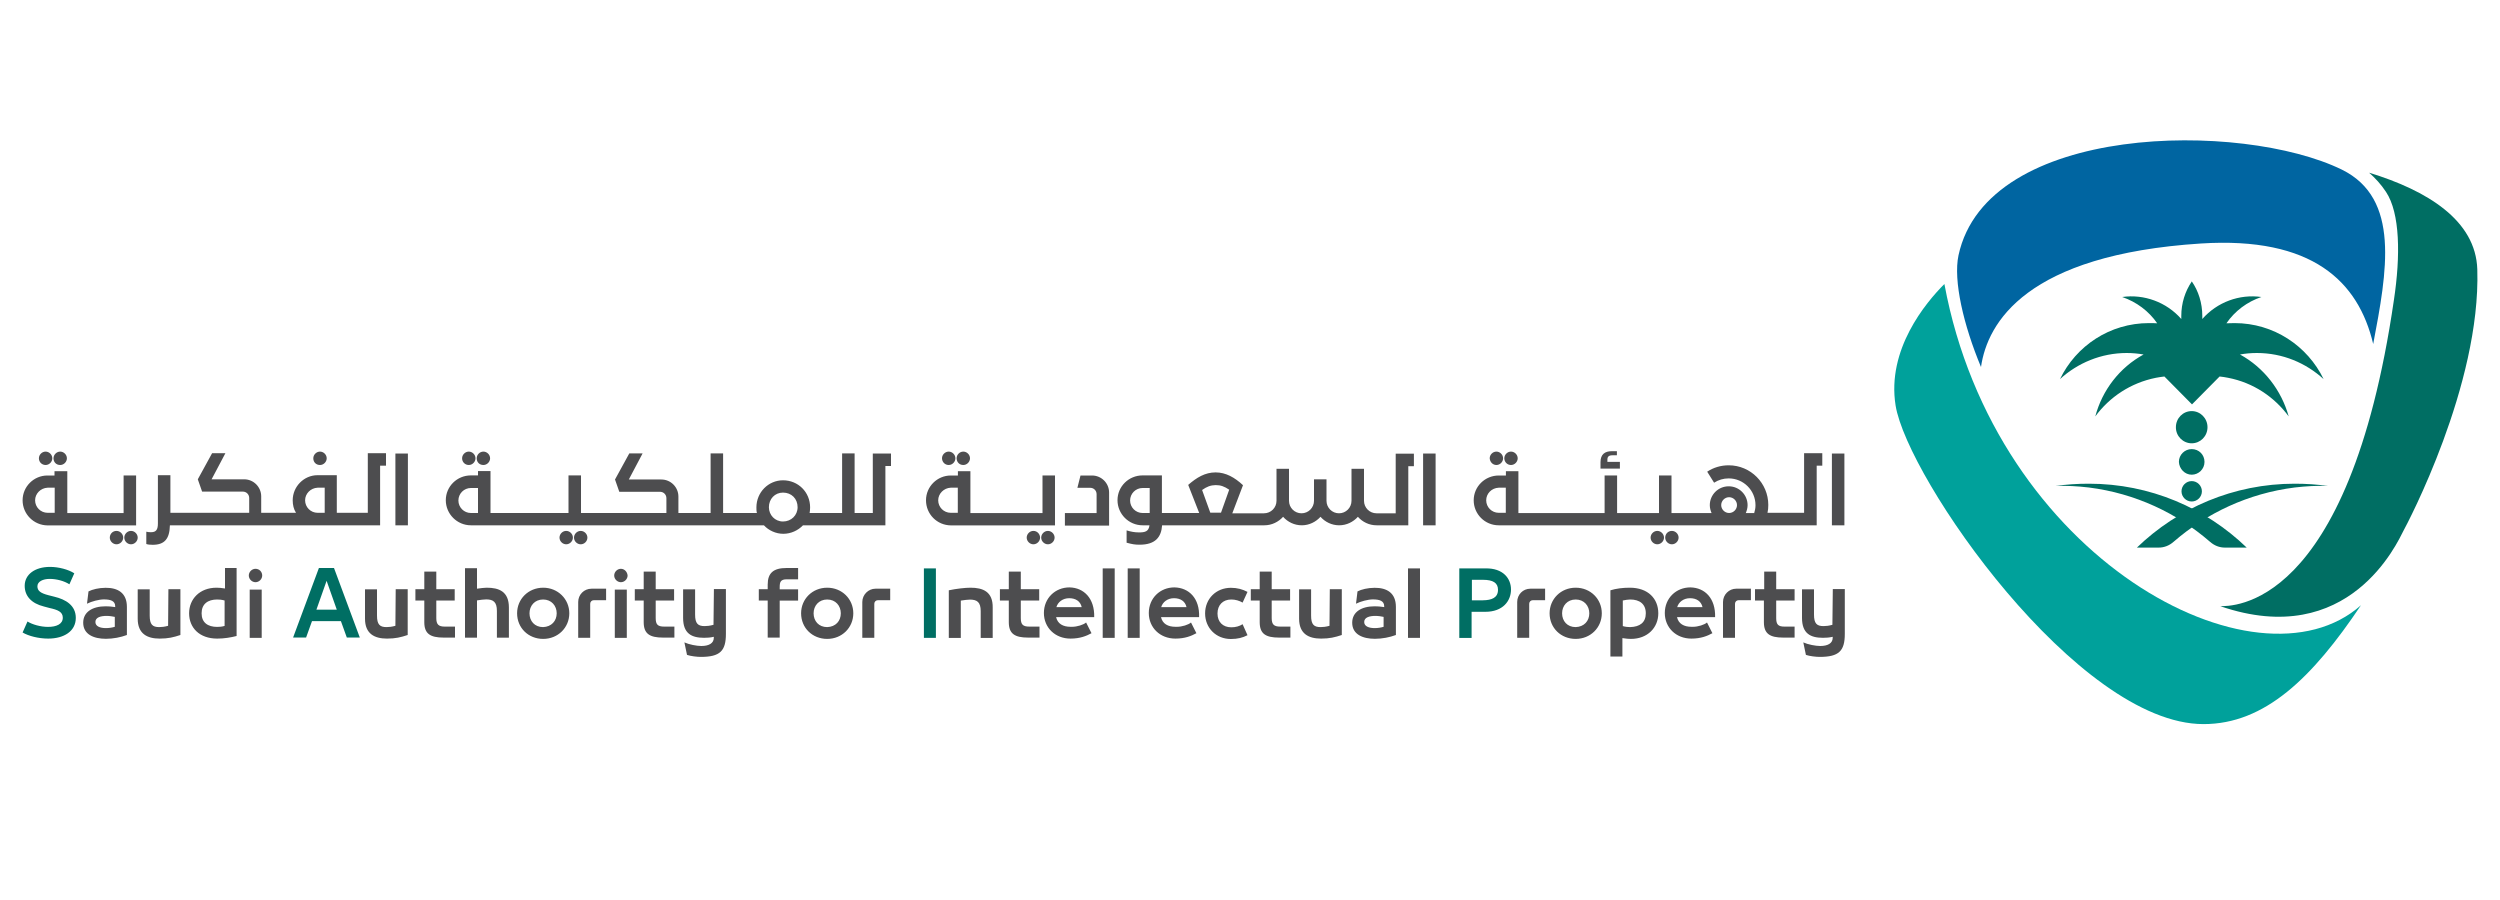 <?xml version="1.0" encoding="utf-8"?>
<!-- Generator: Adobe Illustrator 28.1.0, SVG Export Plug-In . SVG Version: 6.00 Build 0)  -->
<svg version="1.1" id="Layer_1" xmlns="http://www.w3.org/2000/svg" xmlns:xlink="http://www.w3.org/1999/xlink" x="0px" y="0px"
	 viewBox="0 0 250 90" style="enable-background:new 0 0 250 90;" xml:space="preserve">
<style type="text/css">
	.st0{fill:#4D4D4F;}
	.st1{fill:#006E63;}
	.st2{fill:#0065A1;}
	.st3{fill:#00A19B;}
</style>
<g>
	<path class="st0" d="M39.54,52.53h1.25v-7.18h-1.25V52.53z M87.28,45.35h1.82v1.25h-0.56v5.93H80.3c-0.49,0.51-1.2,0.85-1.97,0.85
		c-0.74,0-1.46-0.33-1.94-0.85h-29.3c-1.38,0-2.51-1.13-2.51-2.51s1.13-2.48,2.51-2.48h0.71v-0.43h1.25v4.19h7.8v-3.76h1.25v3.76
		h8.54v-1.48c0-0.36-0.28-0.64-0.64-0.64h-4.07l-0.43-1.23l1.43-2.61h1.33l-1.38,2.61h3.25c0.95,0,1.71,0.77,1.71,1.71v1.64h3.22
		v-5.96h1.25v5.96h3.38c-0.05-0.18-0.05-0.36-0.05-0.56c0-1.51,1.2-2.71,2.66-2.71c1.51,0,2.71,1.18,2.71,2.71
		c0,0.2-0.02,0.38-0.05,0.56h3.25v-5.96h1.25v5.96h1.82L87.28,45.35L87.28,45.35z M47.8,48.8h-0.71c-0.69,0-1.25,0.56-1.25,1.25
		s0.56,1.25,1.25,1.25h0.71V48.8z M79.76,50.72c0-0.85-0.61-1.46-1.46-1.46c-0.82,0-1.41,0.64-1.41,1.46c0,0.79,0.61,1.43,1.41,1.43
		C79.12,52.15,79.76,51.53,79.76,50.72z M92.6,50.03c0-1.38,1.13-2.48,2.48-2.48h0.71v-0.43h1.25v4.19h7.21v-3.76h1.25v4.99H95.1
		C93.7,52.53,92.6,51.41,92.6,50.03z M93.82,50.03c0,0.69,0.56,1.25,1.25,1.25h0.71v-2.51h-0.71C94.39,48.8,93.82,49.36,93.82,50.03
		z M142.31,52.53h1.25v-7.18h-1.25V52.53z M161.97,46.19h-1.23v-0.23c0-0.28,0.13-0.43,0.49-0.43h0.46v-0.41h-0.51
		c-0.69,0-1.13,0.31-1.13,1.1v0.64h1.94v-0.67L161.97,46.19L161.97,46.19z M147.37,50.03c0-1.38,1.13-2.48,2.51-2.48h0.71v-0.43
		h1.25v4.19h8.62v-3.76h1.25v3.76h4.19v-3.76h1.25v3.76h3.99h0.02c-0.1-0.23-0.18-0.51-0.18-0.79c0-1.05,0.85-1.89,1.89-1.89
		c1.05,0,1.89,0.85,1.89,1.89c0,0.28-0.08,0.54-0.18,0.79h0.05h0.79c0.08-0.26,0.13-0.51,0.13-0.79c0-1.48-1.2-2.68-2.68-2.68
		c-0.54,0-1.02,0.15-1.46,0.43l-0.69-1.1c0.61-0.41,1.36-0.64,2.15-0.64c2.2,0,3.96,1.79,3.96,3.96c0,0.28-0.02,0.54-0.08,0.79h3.66
		v-5.96h1.82v1.25h-0.56v5.96h-31.8C148.49,52.53,147.37,51.41,147.37,50.03z M172.12,50.51c0,0.43,0.36,0.79,0.79,0.79
		c0.43,0,0.79-0.36,0.79-0.79c0-0.43-0.36-0.79-0.79-0.79C172.48,49.72,172.12,50.08,172.12,50.51z M148.62,50.03
		c0,0.69,0.56,1.25,1.25,1.25h0.71v-2.51h-0.71C149.16,48.8,148.62,49.36,148.62,50.03z M183.19,45.35v7.18h1.25v-7.18H183.19z
		 M10.98,53.76c0,0.36,0.31,0.67,0.67,0.67s0.67-0.31,0.67-0.67s-0.31-0.67-0.67-0.67C11.26,53.09,10.98,53.4,10.98,53.76z
		 M13.1,53.09c-0.36,0-0.67,0.31-0.67,0.67s0.31,0.67,0.67,0.67s0.67-0.31,0.67-0.67S13.46,53.09,13.1,53.09z M32,46.5
		c0.36,0,0.67-0.31,0.67-0.67c0-0.36-0.31-0.67-0.67-0.67s-0.67,0.31-0.67,0.67C31.33,46.22,31.61,46.5,32,46.5z M56.62,53.09
		c-0.36,0-0.67,0.31-0.67,0.67s0.31,0.67,0.67,0.67c0.36,0,0.67-0.31,0.67-0.67S56.98,53.09,56.62,53.09z M58.74,53.76
		c0-0.36-0.31-0.67-0.67-0.67c-0.36,0-0.67,0.31-0.67,0.67s0.31,0.67,0.67,0.67C58.44,54.43,58.74,54.12,58.74,53.76z M149.64,46.5
		c0.36,0,0.67-0.31,0.67-0.67c0-0.36-0.31-0.67-0.67-0.67c-0.36,0-0.67,0.31-0.67,0.67C149,46.22,149.29,46.5,149.64,46.5z
		 M151.1,46.5c0.36,0,0.67-0.31,0.67-0.67c0-0.36-0.31-0.67-0.67-0.67s-0.67,0.31-0.67,0.67C150.44,46.22,150.74,46.5,151.1,46.5z
		 M103.34,53.09c-0.36,0-0.67,0.31-0.67,0.67s0.31,0.67,0.67,0.67s0.67-0.31,0.67-0.67C104,53.4,103.72,53.09,103.34,53.09z
		 M105.46,53.76c0-0.36-0.31-0.67-0.67-0.67c-0.36,0-0.67,0.31-0.67,0.67s0.31,0.67,0.67,0.67
		C105.15,54.43,105.46,54.12,105.46,53.76z M165.73,53.09c-0.36,0-0.67,0.31-0.67,0.67s0.31,0.67,0.67,0.67
		c0.36,0,0.67-0.31,0.67-0.67S166.09,53.09,165.73,53.09z M166.52,53.76c0,0.36,0.31,0.67,0.67,0.67c0.36,0,0.67-0.31,0.67-0.67
		s-0.31-0.67-0.67-0.67C166.8,53.09,166.52,53.4,166.52,53.76z M94.87,46.5c0.36,0,0.67-0.31,0.67-0.67c0-0.36-0.31-0.67-0.67-0.67
		c-0.36,0-0.67,0.31-0.67,0.67C94.21,46.22,94.51,46.5,94.87,46.5z M96.33,46.5c0.36,0,0.67-0.31,0.67-0.67
		c0-0.36-0.31-0.67-0.67-0.67c-0.36,0-0.67,0.31-0.67,0.67C95.67,46.22,95.95,46.5,96.33,46.5z M110.91,49.26
		c0-0.95-0.77-1.71-1.71-1.71h-1.15l-0.31,1.23h1.28c0.36,0,0.64,0.28,0.64,0.64v1.89h-3.17v1.25h4.42L110.91,49.26L110.91,49.26z
		 M46.88,46.5c0.36,0,0.67-0.31,0.67-0.67c0-0.36-0.31-0.67-0.67-0.67c-0.36,0-0.67,0.31-0.67,0.67
		C46.21,46.22,46.52,46.5,46.88,46.5z M48.34,46.5c0.36,0,0.67-0.31,0.67-0.67c0-0.36-0.31-0.67-0.67-0.67
		c-0.36,0-0.67,0.31-0.67,0.67C47.67,46.22,47.95,46.5,48.34,46.5z M4.56,46.5c0.36,0,0.67-0.31,0.67-0.67
		c0-0.36-0.31-0.67-0.67-0.67s-0.67,0.31-0.67,0.67C3.89,46.22,4.2,46.5,4.56,46.5z M6.02,46.5c0.36,0,0.67-0.31,0.67-0.67
		c0-0.36-0.31-0.67-0.67-0.67s-0.67,0.31-0.67,0.67C5.35,46.22,5.63,46.5,6.02,46.5z M2.26,50.03c0-1.38,1.13-2.48,2.48-2.48h0.71
		v-0.43h1.28v4.19h5.63v-3.76h1.25v4.99H4.76C3.38,52.53,2.26,51.41,2.26,50.03z M3.51,50.03c0,0.69,0.56,1.25,1.25,1.25h0.71v-2.51
		H4.76C4.07,48.8,3.51,49.36,3.51,50.03z M15.27,54.48c-0.23,0-0.49-0.02-0.64-0.08v-1.23c0.18,0.05,0.33,0.05,0.49,0.05
		c0.49,0,0.67-0.26,0.67-0.87v-4.83h1.25v3.76h7.88V49.8c0-0.36-0.28-0.64-0.64-0.64h-4.07l-0.43-1.23l1.43-2.61h1.33l-1.38,2.61
		h3.25c0.95,0,1.71,0.77,1.71,1.71v1.64h3.48c-0.23-0.36-0.33-0.79-0.33-1.25c0-1.38,1.13-2.51,2.48-2.51h0.71h0.33h0.89v3.76h3.1
		v-5.96h1.82v1.25h-0.59v5.96H16.99C16.96,53.89,16.45,54.48,15.27,54.48z M30.51,50.03c0,0.69,0.56,1.25,1.25,1.25h0.71v-2.51
		h-0.71C31.07,48.8,30.51,49.36,30.51,50.03z M114.95,52.53h-0.69c-1.38,0-2.51-1.13-2.51-2.51s1.13-2.48,2.51-2.48h0.71h0.33h0.89
		v3.76h3.73l-1.1-2.81c0.85-0.74,1.69-1.25,2.74-1.25c1.02,0,1.92,0.51,2.74,1.28l-1.07,2.81h3.17c0.69,0,1.25-0.56,1.25-1.25v-3.2
		h1.25v3.2c0,0.69,0.56,1.25,1.25,1.25s1.25-0.56,1.25-1.25v-2.15h1.25v2.15c0,0.69,0.56,1.25,1.25,1.25s1.25-0.56,1.25-1.25v-3.2
		h1.25v3.2c0,0.69,0.56,1.25,1.25,1.25h1.92v-5.96h1.82v1.25h-0.56v5.91h-3.17c-0.74,0-1.41-0.33-1.87-0.85
		c-0.46,0.51-1.13,0.85-1.87,0.85c-0.74,0-1.41-0.33-1.87-0.85c-0.46,0.51-1.13,0.85-1.87,0.85s-1.41-0.33-1.87-0.85
		c-0.46,0.51-1.13,0.85-1.87,0.85h-10.23c-0.08,1.18-0.67,1.94-2.25,1.94c-0.49,0-0.74-0.05-1.3-0.2v-1.23
		c0.43,0.13,0.82,0.2,1.2,0.2C114.51,53.25,114.87,53.15,114.95,52.53z M120.21,49l0.82,2.27h1.07l0.82-2.3
		c-0.49-0.33-0.85-0.46-1.36-0.46C121.06,48.52,120.67,48.67,120.21,49z M114.97,51.31V48.8h-0.71c-0.69,0-1.25,0.56-1.25,1.25
		s0.56,1.25,1.25,1.25H114.97z"/>
	<path class="st0" d="M12.69,60.69v2.81c-0.61,0.23-1.38,0.38-2.1,0.38c-1.2,0-2.27-0.43-2.27-1.61c0-1.07,0.92-1.64,2.25-1.64
		c0.26,0,0.59,0.02,0.95,0.08v-0.08c0-0.54-0.46-0.69-1.13-0.69c-0.49,0-1.23,0.2-1.69,0.43l0.15-1.23c0.38-0.2,1.05-0.36,1.71-0.36
		C11.77,58.77,12.69,59.28,12.69,60.69z M11.49,61.69c-0.23-0.05-0.54-0.1-0.82-0.1c-0.61,0-1.13,0.15-1.13,0.61
		c0,0.43,0.46,0.61,1.05,0.61c0.31,0,0.64-0.05,0.89-0.13V61.69z M16.81,62.58c-0.36,0.1-0.64,0.13-0.89,0.13
		c-0.67,0-0.95-0.26-0.95-1.15v-2.63h-1.2v2.94c0,1.51,0.95,1.99,2.2,1.99c0.85,0,1.38-0.13,2.07-0.36v-4.58h-1.2L16.81,62.58
		L16.81,62.58z M22.46,56.8h1.2v6.8c-0.59,0.15-1.25,0.26-1.94,0.26c-1.79,0-2.81-1.1-2.81-2.53s1.07-2.56,2.74-2.56
		c0.2,0,0.51,0.02,0.85,0.08V56.8L22.46,56.8L22.46,56.8z M22.46,60.05c-0.28-0.08-0.54-0.1-0.74-0.1c-0.95,0-1.56,0.46-1.56,1.38
		c0,0.92,0.61,1.36,1.56,1.36c0.23,0,0.49-0.02,0.74-0.1V60.05z M24.97,63.79h1.2v-4.83h-1.2V63.79z M39.54,62.58
		c-0.36,0.1-0.64,0.13-0.89,0.13c-0.67,0-0.95-0.26-0.95-1.15v-2.63h-1.2v2.94c0,1.51,0.95,1.99,2.2,1.99
		c0.85,0,1.38-0.13,2.07-0.36v-4.58h-1.2L39.54,62.58L39.54,62.58z M43.63,61.81v-1.76h1.84v-1.13h-1.84v-1.76h-1.2v1.76h-0.89v1.13
		h0.89v2.17c0,1.15,0.59,1.54,1.94,1.54h1.13v-1.1h-1.02C43.86,62.66,43.63,62.45,43.63,61.81z M48.67,58.77
		c-0.26,0-0.61,0.05-0.97,0.1v-2.05h-1.2v6.95h1.2v-3.73c0.33-0.05,0.67-0.1,0.92-0.1c0.71,0,1.07,0.26,1.07,1.15v2.68h1.2v-3.02
		C50.89,59.15,49.9,58.77,48.67,58.77z M56.93,61.33c0,1.43-1.13,2.56-2.61,2.56s-2.61-1.1-2.61-2.56c0-1.43,1.13-2.56,2.61-2.56
		C55.78,58.77,56.93,59.9,56.93,61.33z M55.67,61.33c0-0.74-0.51-1.38-1.36-1.38s-1.36,0.64-1.36,1.38c0,0.77,0.51,1.38,1.36,1.38
		C55.14,62.68,55.67,62.1,55.67,61.33z M61.48,63.79h1.2v-4.83h-1.2V63.79z M65.57,61.81v-1.76h1.84v-1.13h-1.84v-1.76h-1.2v1.76
		h-0.89v1.13h0.89v2.17c0,1.15,0.59,1.54,1.94,1.54h1.13v-1.1h-1.02C65.77,62.66,65.57,62.45,65.57,61.81z M71.35,62.48
		c-0.36,0.1-0.64,0.13-0.89,0.13c-0.67,0-0.95-0.26-0.95-1.15v-2.53h-1.2v2.86c0,1.58,0.87,1.99,2.1,1.99c0.31,0,0.64-0.02,0.97-0.1
		v0.1c0,0.56-0.51,0.82-1.25,0.82c-0.46,0-1.23-0.15-1.69-0.36l0.26,1.25c0.38,0.13,1.02,0.2,1.38,0.2c1.92,0,2.51-0.59,2.51-2.3
		v-4.48h-1.2L71.35,62.48L71.35,62.48z M76.77,58.46v0.46h-0.89v1.13h0.89v3.71h1.2v-3.7h1.84v-1.13h-1.84v-0.23
		c0-0.51,0.1-0.77,0.71-0.77h1.13V56.8h-1.15C77.33,56.8,76.77,57.31,76.77,58.46z M85.33,61.33c0,1.43-1.13,2.56-2.61,2.56
		s-2.61-1.1-2.61-2.56c0-1.43,1.13-2.56,2.61-2.56S85.33,59.9,85.33,61.33z M84.08,61.33c0-0.74-0.51-1.38-1.36-1.38
		c-0.85,0-1.36,0.64-1.36,1.38c0,0.77,0.51,1.38,1.36,1.38C83.57,62.68,84.08,62.1,84.08,61.33z M97.05,58.77
		c-0.51,0-1.43,0.1-2.17,0.26v4.76h1.2v-3.73c0.33-0.05,0.67-0.1,0.92-0.1c0.71,0,1.07,0.26,1.07,1.15v2.68h1.2v-3.02
		C99.3,59.15,98.27,58.77,97.05,58.77z M102.08,61.81v-1.76h1.84v-1.13h-1.84v-1.76h-1.2v1.76h-0.89v1.13h0.89v2.17
		c0,1.15,0.59,1.54,1.94,1.54h1.13v-1.1h-1.02C102.29,62.66,102.08,62.45,102.08,61.81z M109.42,61.71h-3.81
		c0.15,0.67,0.69,0.97,1.46,0.97h0.13c0.51,0,1.15-0.2,1.41-0.43l0.54,1.07c-0.51,0.28-1.15,0.54-2.1,0.54
		c-1.54,0-2.66-1.1-2.66-2.56c0-1.48,1.13-2.56,2.56-2.56C108.4,58.77,109.47,59.85,109.42,61.71z M108.17,60.71
		c-0.13-0.59-0.61-0.89-1.25-0.89s-1.13,0.38-1.28,0.89H108.17z M110.27,63.79h1.2v-6.95h-1.2V63.79z M112.77,63.79h1.2v-6.95h-1.2
		V63.79z M119.91,61.71h-3.81c0.15,0.67,0.69,0.97,1.46,0.97h0.13c0.51,0,1.15-0.2,1.41-0.43l0.54,1.07
		c-0.51,0.28-1.15,0.54-2.1,0.54c-1.54,0-2.66-1.1-2.66-2.56c0-1.48,1.13-2.56,2.56-2.56C118.91,58.77,119.98,59.85,119.91,61.71z
		 M118.65,60.71c-0.13-0.59-0.61-0.89-1.25-0.89s-1.13,0.38-1.28,0.89H118.65z M123.13,59.95c0.43,0,0.82,0.13,1.13,0.31l0.49-1.07
		c-0.49-0.26-1.02-0.41-1.66-0.41c-1.48,0-2.58,1.1-2.58,2.56c0,1.46,1.1,2.56,2.58,2.56c0.67,0,1.18-0.13,1.66-0.38l-0.49-1.1
		c-0.31,0.2-0.69,0.31-1.13,0.31c-0.85,0-1.38-0.54-1.38-1.38C121.75,60.51,122.28,59.95,123.13,59.95z M127.17,61.81v-1.76h1.84
		v-1.13h-1.84v-1.76h-1.2v1.76h-0.89v1.13h0.89v2.17c0,1.15,0.59,1.54,1.94,1.54h1.13v-1.1h-1.02
		C127.4,62.66,127.17,62.45,127.17,61.81z M132.95,62.58c-0.36,0.1-0.64,0.13-0.89,0.13c-0.67,0-0.95-0.26-0.95-1.15v-2.63h-1.2
		v2.94c0,1.51,0.95,1.99,2.2,1.99c0.85,0,1.38-0.13,2.07-0.36v-4.58h-1.2L132.95,62.58L132.95,62.58z M139.59,60.69v2.81
		c-0.61,0.23-1.38,0.38-2.1,0.38c-1.2,0-2.27-0.43-2.27-1.61c0-1.07,0.92-1.64,2.25-1.64c0.26,0,0.59,0.02,0.95,0.08v-0.08
		c0-0.54-0.46-0.69-1.13-0.69c-0.49,0-1.23,0.2-1.69,0.43l0.15-1.23c0.38-0.2,1.05-0.36,1.71-0.36
		C138.67,58.77,139.59,59.28,139.59,60.69z M138.37,61.69c-0.23-0.05-0.54-0.1-0.82-0.1c-0.61,0-1.13,0.15-1.13,0.61
		c0,0.43,0.46,0.61,1.05,0.61c0.31,0,0.64-0.05,0.89-0.13V61.69L138.37,61.69z M140.8,63.79h1.2v-6.95h-1.2V63.79z M160.18,61.33
		c0,1.43-1.13,2.56-2.61,2.56s-2.61-1.1-2.61-2.56c0-1.43,1.13-2.56,2.61-2.56S160.18,59.9,160.18,61.33z M158.93,61.33
		c0-0.74-0.51-1.38-1.36-1.38s-1.36,0.64-1.36,1.38c0,0.77,0.51,1.38,1.36,1.38C158.41,62.68,158.93,62.1,158.93,61.33z
		 M165.83,61.33c0,1.43-1.07,2.56-2.74,2.56c-0.2,0-0.49-0.02-0.85-0.08v1.84h-1.2v-6.62c0.59-0.18,1.25-0.26,1.94-0.26
		C164.81,58.77,165.83,59.87,165.83,61.33z M164.58,61.33c0-0.92-0.61-1.38-1.56-1.38c-0.23,0-0.49,0.05-0.74,0.1v2.56
		c0.28,0.08,0.54,0.1,0.74,0.1C163.99,62.68,164.58,62.25,164.58,61.33z M171.51,61.71h-3.81c0.15,0.67,0.69,0.97,1.46,0.97h0.13
		c0.51,0,1.15-0.2,1.41-0.43l0.54,1.07c-0.51,0.28-1.15,0.54-2.1,0.54c-1.54,0-2.66-1.1-2.66-2.56c0-1.48,1.13-2.56,2.56-2.56
		C170.51,58.77,171.56,59.85,171.51,61.71z M170.25,60.71c-0.13-0.59-0.61-0.89-1.25-0.89s-1.13,0.38-1.28,0.89H170.25z
		 M177.62,61.81v-1.76h1.84v-1.13h-1.84v-1.76h-1.2v1.76h-0.92v1.13h0.89v2.17c0,1.15,0.59,1.54,1.94,1.54h1.13v-1.1h-1.02
		C177.82,62.66,177.62,62.45,177.62,61.81z M183.24,62.48c-0.36,0.1-0.64,0.13-0.89,0.13c-0.67,0-0.95-0.26-0.95-1.15v-2.53h-1.2
		v2.86c0,1.58,0.87,1.99,2.1,1.99c0.31,0,0.64-0.02,0.97-0.1v0.1c0,0.56-0.51,0.82-1.25,0.82c-0.46,0-1.23-0.15-1.69-0.36l0.26,1.25
		c0.38,0.13,1.02,0.2,1.38,0.2c1.92,0,2.51-0.59,2.51-2.3v-4.48h-1.2L183.24,62.48L183.24,62.48z M86.23,60.2v3.58h1.2v-3.4
		c0-0.2,0.15-0.36,0.36-0.36c0.49,0,1.23,0,1.23,0v-1.15h-1.48C86.85,58.87,86.23,59.46,86.23,60.2z M57.82,60.2v3.58h1.2v-3.4
		c0-0.2,0.15-0.36,0.36-0.36c0.49,0,1.23,0,1.23,0v-1.15h-1.46C58.41,58.87,57.82,59.46,57.82,60.2z M151.72,60.2v3.58h1.2v-3.4
		c0-0.2,0.15-0.36,0.36-0.36c0.49,0,1.23,0,1.23,0v-1.15h-1.48C152.3,58.87,151.72,59.46,151.72,60.2z M172.3,60.2v3.58h1.2v-3.4
		c0-0.2,0.15-0.36,0.36-0.36c0.49,0,1.23,0,1.23,0v-1.15h-1.48C172.91,58.87,172.3,59.46,172.3,60.2z M25.55,56.88
		c-0.36,0-0.67,0.31-0.67,0.67s0.31,0.67,0.67,0.67s0.67-0.31,0.67-0.67C26.22,57.19,25.94,56.88,25.55,56.88z M62.09,56.88
		c-0.36,0-0.67,0.31-0.67,0.67s0.31,0.67,0.67,0.67c0.36,0,0.67-0.31,0.67-0.67C62.73,57.19,62.45,56.88,62.09,56.88z"/>
	<path class="st1" d="M7.58,61.79c0,1.33-1.18,2.07-2.76,2.07c-0.97,0-1.97-0.26-2.56-0.61l0.49-1.1c0.49,0.31,1.33,0.54,2.05,0.54
		c0.85,0,1.48-0.28,1.48-0.92c0-0.59-0.51-0.79-1.33-0.97l-0.56-0.15c-1.25-0.31-1.92-1.05-1.92-2.07c0-1.13,1.02-1.89,2.53-1.89
		c0.87,0,1.84,0.26,2.43,0.64l-0.49,1.1c-0.51-0.33-1.28-0.54-1.97-0.54c-0.67,0-1.23,0.26-1.23,0.74c0,0.46,0.33,0.69,1.1,0.89
		l0.59,0.15C6.61,59.95,7.58,60.56,7.58,61.79z M33.4,56.8l2.58,6.95h-1.3l-0.59-1.64h-2.89l-0.59,1.64h-1.3l2.58-6.95H33.4z
		 M33.68,60.97l-1.02-2.89l-1.02,2.89H33.68z M151.1,58.95c0,1.15-0.82,2.23-2.56,2.23h-1.38v2.61h-1.23v-6.95h2.61
		C150.31,56.8,151.1,57.85,151.1,58.95z M149.8,58.98c0-0.69-0.49-1-1.51-1h-1.1v2.05h1.1C149.18,60.02,149.8,59.77,149.8,58.98z
		 M92.39,63.79h1.2v-6.95h-1.2V63.79z"/>
	<path class="st2" d="M237.32,34.4c1.38-7.24,2.74-14.55-3.14-17.44c-10-4.88-35.47-4.68-38.33,8.57
		c-0.54,2.53,0.51,7.01,2.25,11.17c0.64-4.45,4.55-11.23,21.99-12.35C231.24,23.64,235.84,28.14,237.32,34.4z"/>
	<path class="st1" d="M247.73,26.94c-0.15-4.93-5.04-7.9-10.82-9.67c0.64,0.56,1.2,1.18,1.69,1.92c1.41,2.12,1.46,6.39,0.79,10.82
		c-4.55,31.2-16.36,30.58-17.36,30.61c12.89,4.42,17.72-6.39,18.33-7.57C240.7,52.43,248.09,38.52,247.73,26.94z"/>
	<path class="st1" d="M224,35.45c0.54-0.1,1.1-0.15,1.69-0.15c2.58,0,4.91,1,6.67,2.61c-1.61-3.32-4.99-5.6-8.9-5.6
		c-0.28,0-0.56,0.02-0.82,0.02c0.85-1.23,2.07-2.15,3.5-2.63c-2.2-0.31-4.42,0.51-5.91,2.2c0-0.1,0-0.2,0-0.31
		c0-1.28-0.38-2.48-1.05-3.45c-0.67,1-1.05,2.17-1.05,3.45c0,0.1,0,0.2,0,0.31c-1.48-1.69-3.73-2.51-5.91-2.2
		c1.43,0.49,2.66,1.41,3.5,2.63c-0.28-0.02-0.54-0.02-0.82-0.02c-3.91,0-7.29,2.27-8.9,5.6c1.76-1.61,4.12-2.61,6.67-2.61
		c0.56,0,1.13,0.05,1.69,0.15c-2.4,1.3-4.14,3.58-4.83,6.19c1.43-1.94,3.53-3.35,6.06-3.86c0.28-0.05,0.56-0.1,0.85-0.13l2.76,2.79
		l2.76-2.79c0.28,0.02,0.56,0.08,0.85,0.13c2.53,0.49,4.63,1.92,6.06,3.86C228.14,39.03,226.4,36.76,224,35.45z"/>
	<path class="st1" d="M219.17,47.47c0.69,0,1.28-0.56,1.28-1.28s-0.56-1.28-1.28-1.28c-0.69,0-1.28,0.56-1.28,1.28
		C217.92,46.88,218.48,47.47,219.17,47.47z"/>
	<path class="st1" d="M219.17,50.15c0.56,0,1.02-0.46,1.02-1.02c0-0.56-0.46-1.02-1.02-1.02s-1.02,0.46-1.02,1.02
		C218.15,49.69,218.61,50.15,219.17,50.15z"/>
	<path class="st1" d="M219.17,44.33c0.87,0,1.58-0.71,1.58-1.61c0-0.89-0.71-1.61-1.58-1.61s-1.58,0.71-1.58,1.61
		C217.58,43.61,218.3,44.33,219.17,44.33z"/>
	<path class="st1" d="M229.47,48.37c-6.11,0-11.68,2.43-15.78,6.39h2.17c0.56,0,1.07-0.2,1.51-0.59c3.3-2.86,7.44-4.83,12.1-5.42
		c1.13-0.13,2.23-0.2,3.32-0.15C231.72,48.44,230.6,48.37,229.47,48.37z"/>
	<path class="st1" d="M208.89,48.37c6.11,0,11.68,2.43,15.78,6.39h-2.17c-0.56,0-1.07-0.2-1.51-0.59c-3.3-2.86-7.44-4.83-12.1-5.42
		c-1.13-0.13-2.23-0.2-3.32-0.15C206.64,48.44,207.74,48.37,208.89,48.37z"/>
	<path class="st3" d="M194.44,28.4c-1.87,1.87-5.78,6.55-4.88,12.15c1.18,7.29,18.21,31.86,30.79,31.86
		c6.14,0,10.89-4.63,15.75-11.89C225.71,69.77,199.53,55.88,194.44,28.4z"/>
</g>
</svg>

